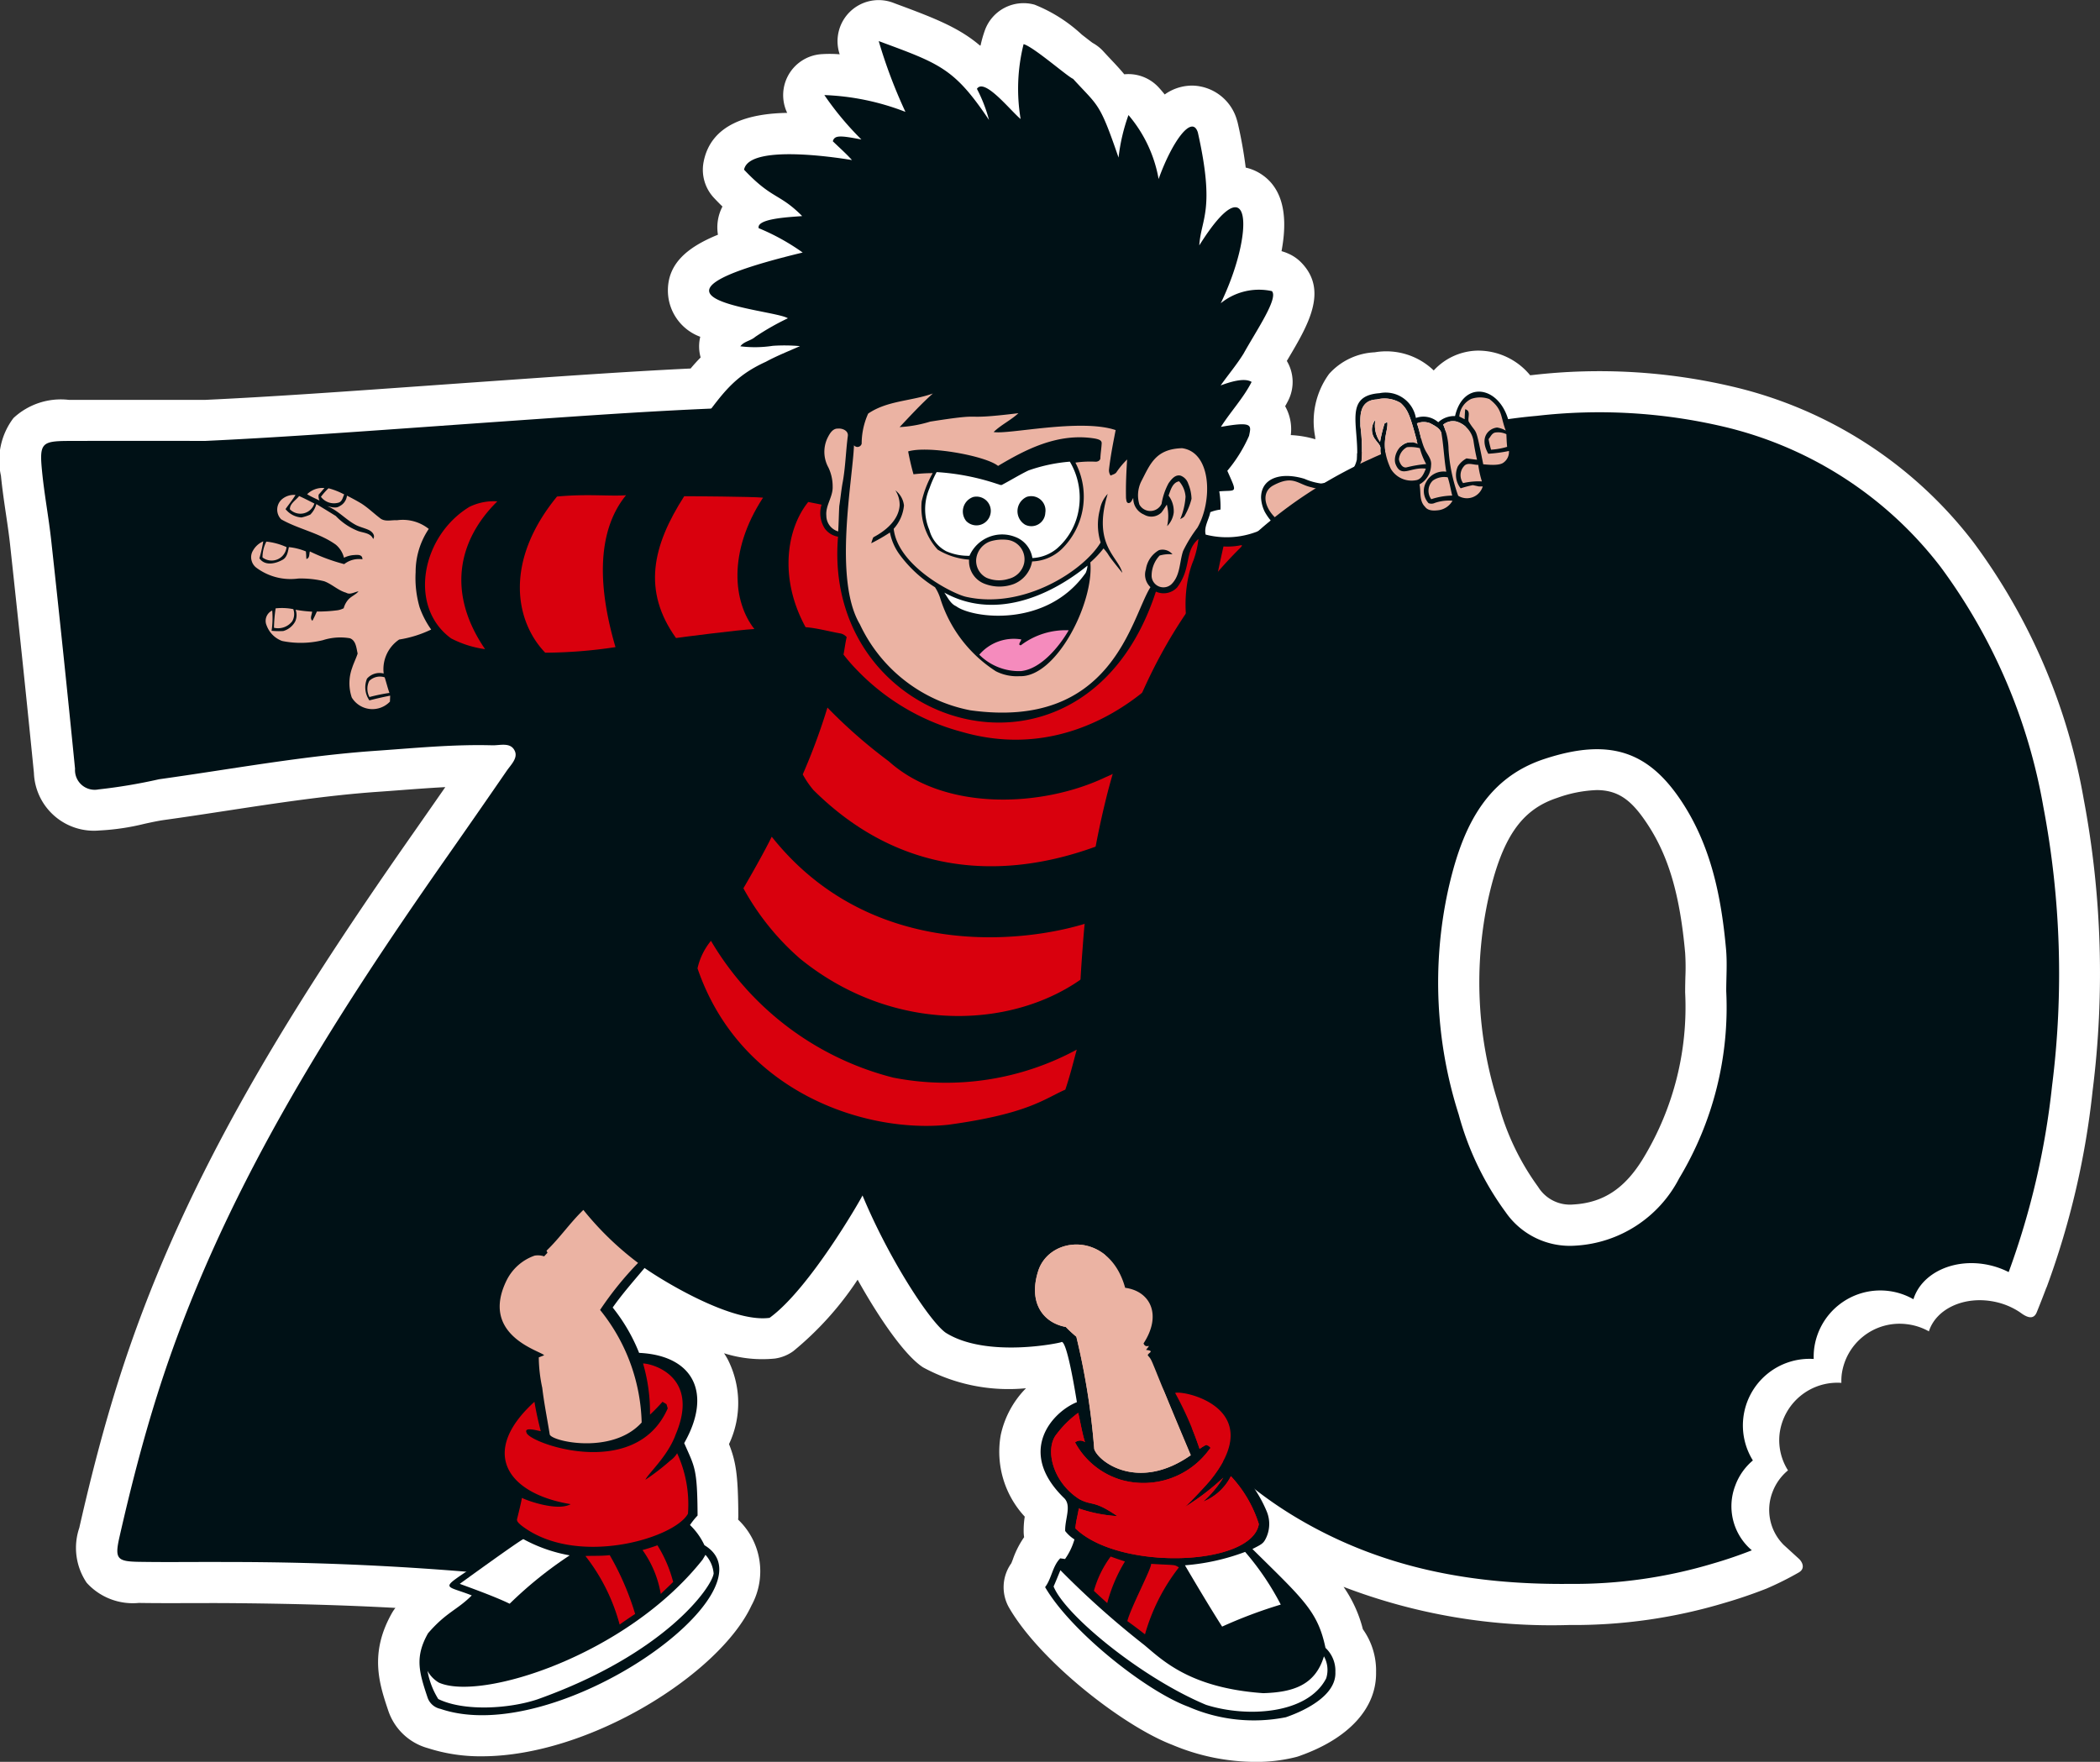 <svg xmlns="http://www.w3.org/2000/svg" width="146.889" height="123.259" viewBox="0 0 146.889 123.259">
  <rect x="0" y="0" width="146.889" height="123.259" fill="#333333" stroke="none"/>
  <g id="Raggruppa_511" data-name="Raggruppa 511" transform="translate(-1217.13 411.088)">
    <g id="Raggruppa_498" data-name="Raggruppa 498" transform="translate(1217.13 -411.088)">
      <path id="Tracciato_1151" data-name="Tracciato 1151" d="M1604.044-211.44c-.307-3.4-.994-7.8-3.613-11.722-3.1-4.641-7.186-5.929-12.871-4.053-5.846,1.929-7.683,7.05-8.63,11.3a33.3,33.3,0,0,0,.8,17.138,23.549,23.549,0,0,0,3.77,7.769,8.273,8.273,0,0,0,6.761,3.455q.28,0,.567-.017c4.054-.235,7.262-2.286,9.537-6.093a26.041,26.041,0,0,0,3.7-14.631c0-.267.008-.534.014-.8A20.231,20.231,0,0,0,1604.044-211.44Zm-5.721,3.32a20.389,20.389,0,0,1-2.892,11.5h0c-1.291,2.16-2.813,3.179-4.935,3.3a2.616,2.616,0,0,1-2.459-1.233,17.681,17.681,0,0,1-2.805-5.911,27.632,27.632,0,0,1-.69-14.211c.953-4.27,2.3-6.258,4.821-7.088a9.066,9.066,0,0,1,2.769-.549c1.617,0,2.52.836,3.519,2.333,1.5,2.251,2.3,4.957,2.67,9.049a15.554,15.554,0,0,1,.017,1.687c-.008.332-.016.664-.016,1C1598.32-208.2,1598.321-208.16,1598.323-208.12Z" transform="translate(-1480.45 277.586)" fill="#fff"/>
      <path id="Tracciato_1152" data-name="Tracciato 1152" d="M1362.876-355.2a42.32,42.32,0,0,0-7.72-17.965,29.748,29.748,0,0,0-16.764-10.858,40.7,40.7,0,0,0-14.05-.829l-.182.018a4.707,4.707,0,0,0-3.713-1.724,4.287,4.287,0,0,0-3.032,1.387,4.788,4.788,0,0,0-4.127-1.27,4.572,4.572,0,0,0-3.19,1.509,5.635,5.635,0,0,0-.975,4.406c0,.057.009.114.013.17a7.221,7.221,0,0,0-1.719-.293,3.277,3.277,0,0,0-.394-2.019q.108-.19.209-.389a2.874,2.874,0,0,0-.092-2.78l.106-.179c1.381-2.333,2.809-4.745.908-6.7a2.868,2.868,0,0,0-.8-.579,3.534,3.534,0,0,0-.585-.222c.013-.068.025-.135.036-.2.458-2.661-.11-4.453-1.69-5.327a3.292,3.292,0,0,0-.851-.319,30.937,30.937,0,0,0-.547-3.076c-.018-.08-.039-.159-.064-.237a3.313,3.313,0,0,0-3.078-2.423,3.3,3.3,0,0,0-1.977.62q-.208-.261-.428-.5a2.878,2.878,0,0,0-2.4-.911c-.24-.291-.513-.592-.838-.936-.182-.192-.389-.411-.629-.674a2.875,2.875,0,0,0-.746-.585c-.16-.115-.5-.383-.761-.585a10.615,10.615,0,0,0-3.3-2.091,2.876,2.876,0,0,0-3.479,1.8,8.373,8.373,0,0,0-.3,1.058h-.043c-1.453-1.234-3.079-1.884-5.826-2.9l-.264-.1a2.874,2.874,0,0,0-3,.635,2.874,2.874,0,0,0-.72,2.979,8.551,8.551,0,0,0-1.3-.008,2.874,2.874,0,0,0-2.319,1.519,2.874,2.874,0,0,0-.053,2.587c-2.669.044-5.338.761-5.849,3.443a2.874,2.874,0,0,0,.732,2.509c.207.22.4.418.589.6a3.145,3.145,0,0,0-.316,1.972c-2.206.9-3.536,2.068-3.5,3.983a3.452,3.452,0,0,0,2.263,3.157,2.873,2.873,0,0,0,.026,1.447c-.248.251-.48.508-.7.772-4.123.2-8.271.488-12.3.77l-1.283.09c-1.511.106-3.022.213-4.521.32-5.758.411-11.2.8-15.894,1.017h-3.5c-2.261,0-4.116,0-5.972,0a4.854,4.854,0,0,0-3.895,1.27,4.9,4.9,0,0,0-.876,4.034c.091.927.224,1.83.353,2.7.111.753.216,1.464.292,2.171.667,6.158,1.195,11.215,1.661,15.913a4.2,4.2,0,0,0,4.58,4.035,16.517,16.517,0,0,0,3.138-.463c.5-.11.978-.213,1.42-.275,1.452-.2,2.916-.426,4.331-.642,3.474-.53,7.066-1.079,10.577-1.324q.788-.055,1.577-.116c1.076-.081,2.122-.16,3.153-.213-.672.968-1.4,2.01-2.2,3.157-9.331,13.317-16.419,24.952-20.684,38.447-.956,3.025-1.845,6.367-2.718,10.218a4.356,4.356,0,0,0,.518,3.842,4.348,4.348,0,0,0,3.641,1.41c1.2.019,2.4.016,3.566.012.842,0,1.684-.005,2.527,0,4.4.031,8.265.139,11.86.335a2.881,2.881,0,0,0-.247.368c-1.594,2.824-.875,4.967-.249,6.832a4.057,4.057,0,0,0,2.779,2.616,11.925,11.925,0,0,0,3.758.566c7.536,0,16.654-5.787,18.865-10.55a4.983,4.983,0,0,0-.935-6.008,2.962,2.962,0,0,0,.014-.3c-.017-2.741-.149-3.713-.651-4.984a6.73,6.73,0,0,0-.1-5.948c-.07-.127-.152-.264-.247-.407a8.829,8.829,0,0,0,3.555.371,2.873,2.873,0,0,0,1.288-.517,22.362,22.362,0,0,0,4.5-5c1.523,2.728,3.232,5.182,4.462,6.055.041.03.084.058.127.085a12.518,12.518,0,0,0,7.188,1.454,6.633,6.633,0,0,0-1.769,3.288,6.678,6.678,0,0,0,1.682,5.694,6.108,6.108,0,0,0-.075,1.1,2.975,2.975,0,0,0,.031.338,6.366,6.366,0,0,0-.787,1.549c-.035.093-.082.215-.11.279a2.875,2.875,0,0,0-.149,3.115c2.179,3.757,7.987,8.278,11.419,9.588a15.058,15.058,0,0,0,5.82,1.19,11.222,11.222,0,0,0,2.824-.339,2.853,2.853,0,0,0,.511-.187,2.081,2.081,0,0,1-.2.086c3.407-1.219,5.325-3.333,5.29-5.82a4.986,4.986,0,0,0-.923-3.022,9.082,9.082,0,0,0-1.351-2.965,40.623,40.623,0,0,0,15.789,2.67,36.593,36.593,0,0,0,10.879-1.552c.932-.27,1.884-.594,2.83-.962h0l.023-.009.068-.026c.016-.007.031-.016.048-.022a22.021,22.021,0,0,0,2.221-1.114c.462-.284.223-.738-.011-.951l-.966-.882c-.029-.026-.059-.052-.088-.08l-.007-.007h0a3.459,3.459,0,0,1-.784-3.688,3.607,3.607,0,0,1,1.085-1.525,3.945,3.945,0,0,1-.588-2.556,4.071,4.071,0,0,1,4.323-3.566,3.942,3.942,0,0,1,.019-.555,4.079,4.079,0,0,1,4.523-3.554,4.128,4.128,0,0,1,1.579.506c.508-1.6,2.518-2.516,4.631-2.065a4.967,4.967,0,0,1,1.727.723v0l.044.032c.037.025.074.051.11.078.364.247.811.44,1.033-.107s.444-1.115.651-1.664c.017-.04.037-.079.053-.12a57.135,57.135,0,0,0,3.2-13.695A65.679,65.679,0,0,0,1362.876-355.2ZM1274.8-328.578c.01-.023.027-.066.056-.124C1274.834-328.661,1274.815-328.62,1274.8-328.578Zm83.009-6.864a54.513,54.513,0,0,1-2.024,9.88,7.561,7.561,0,0,0-5.99,1.966c-.1-.015-.2-.029-.307-.04a7.483,7.483,0,0,0-5.543,1.6,7.488,7.488,0,0,0-2.429,3.454,7.527,7.527,0,0,0-5.3,6.379,7.473,7.473,0,0,0,.209,2.786,7.058,7.058,0,0,0-.618,1.277,7.06,7.06,0,0,0-.291,3.847,30.51,30.51,0,0,1-8.5,1.135h-.107c-7,.078-12.566-1.251-17.5-4.158a26.215,26.215,0,0,1-2.749-1.863,2.874,2.874,0,0,0-3.722.171,2.874,2.874,0,0,0-.427,3.7c.1.153.2.31.286.465a2.874,2.874,0,0,0-.9,1.67,2.875,2.875,0,0,0,.818,2.493l.752.742c2.918,2.875,3.249,3.239,3.546,4.7a2.882,2.882,0,0,0,.392.972,6.073,6.073,0,0,1-1.175.555,8.823,8.823,0,0,1-4.8-.593q-.1-.044-.2-.081a23.959,23.959,0,0,1-7.5-5.706,2.875,2.875,0,0,0,.3-.391,7.148,7.148,0,0,0,1.032-2.265,2.875,2.875,0,0,0-.428-2.275,3.928,3.928,0,0,0-.992-3.228c-.028-.029-.057-.058-.086-.087-.593-.573-.822-1.043-.783-1.237a1.415,1.415,0,0,1,.716-.753,2.874,2.874,0,0,0,1.782-3.133c-.662-4.1-1.073-5.709-2.776-6.41a2.915,2.915,0,0,0-2.046-.073c-1.185.253-4.122.487-5.532-.276a33.936,33.936,0,0,1-4.826-8.35,2.874,2.874,0,0,0-2.644-1.77h-.01a2.874,2.874,0,0,0-2.583,1.614,37.449,37.449,0,0,1-4.939,6.926,20.5,20.5,0,0,1-6.069-2.945,2.875,2.875,0,0,0-3.858.511q-.236.283-.475.564c-.633.748-1.288,1.522-1.9,2.39a2.874,2.874,0,0,0-.03,3.264c.363.537.59.856.749,1.079a4.712,4.712,0,0,1,.549,1.015l.337.707a2.874,2.874,0,0,0,2.46,1.633,2.277,2.277,0,0,1,1.311.329c.039.094.066.658-.521,1.691a2.874,2.874,0,0,0-.135,2.575c.073.165.14.315.2.455a4.592,4.592,0,0,1,.482,2.467q-.055.082-.108.171a2.874,2.874,0,0,0,.189,3.242c.168.217.333.4.467.549.045.05.1.113.144.162a2.89,2.89,0,0,0,.653.986,14.92,14.92,0,0,1-5.117,4.313c-3.61,2.071-7.346,3.026-9.778,2.538-.179-.6-.176-.8-.049-1.073a6.656,6.656,0,0,1,1.164-.99,11.572,11.572,0,0,0,1.561-1.292,2.875,2.875,0,0,0,.777-2.617,2.877,2.877,0,0,0-.313-.828,2.868,2.868,0,0,0-.081-.981,2.875,2.875,0,0,0-2.548-2.141c-5.077-.414-10.482-.628-17.008-.674-.861-.006-1.724,0-2.585,0-.558,0-1.125,0-1.693,0,.709-2.98,1.414-5.558,2.186-8,4.044-12.8,10.884-24,19.911-36.881,1.631-2.328,2.947-4.223,4.14-5.962.029-.041.062-.082.094-.125a3.9,3.9,0,0,0,.755-4.015,3.685,3.685,0,0,0-4.048-2.162c-.042,0-.084.008-.125.009a66.9,66.9,0,0,0-6.908.28c-.515.039-1.03.078-1.545.114-3.745.262-7.456.828-11.044,1.376-1.4.214-2.843.434-4.258.631-.658.092-1.264.224-1.851.352-.308.067-.61.133-.9.188-.436-4.353-.929-9.058-1.537-14.675-.089-.817-.207-1.617-.321-2.391-.072-.487-.141-.959-.2-1.423,1.512,0,3.074,0,4.9,0h3.566c.044,0,.088,0,.132,0,4.783-.221,10.282-.613,16.1-1.028,1.5-.107,3-.214,4.513-.32l1.285-.09c4.414-.309,8.978-.63,13.453-.821a2.874,2.874,0,0,0,2.168-1.135,6.247,6.247,0,0,1,2.718-2.4c.062-.028.123-.059.183-.092.443-.241.952-.46,1.491-.692.232-.1.464-.2.694-.3a2.874,2.874,0,0,0,1.659-3.124,2.868,2.868,0,0,0-.8-1.539,2.877,2.877,0,0,0-.75-1.849,2.876,2.876,0,0,0,1.743-2.158,2.873,2.873,0,0,0-.272-1.813q.058-.121.1-.248a2.874,2.874,0,0,0-.06-2.135l.32.05c.13.021.207.029.224.031a2.876,2.876,0,0,0,2.866-1.556,2.873,2.873,0,0,0,.279-.869,2.868,2.868,0,0,0,.367-.543,2.9,2.9,0,0,0,.175-.409,2.874,2.874,0,0,0,2.539-.981,2.863,2.863,0,0,0,.5-.826c.236.32.49.69.782,1.125a2.874,2.874,0,0,0,3.563,1.021l.01,0a2.874,2.874,0,0,0,2.379-.149,2.876,2.876,0,0,0,1.473-2.011,10.62,10.62,0,0,1,1.3,3.105,2.873,2.873,0,0,0,2.94,1.932l.05,0a2.874,2.874,0,0,0,2.312,1.5,2.824,2.824,0,0,0,.438,0,9.912,9.912,0,0,0-.246,1.6,2.874,2.874,0,0,0,1.839,2.866l-.055.116a2.874,2.874,0,0,0,.785,3.489,2.87,2.87,0,0,0,.559.353c-.139.192-.288.388-.442.59-.227.3-.454.6-.671.906a2.874,2.874,0,0,0-.126,3.125,2.874,2.874,0,0,0,.1,3.038,2.918,2.918,0,0,0,.216.282,2.874,2.874,0,0,0-.242.9,2.866,2.866,0,0,0-.554,1.364,2.871,2.871,0,0,0-.586,1.223c-.015.047-.034.094-.051.141a4.478,4.478,0,0,0-.259,2.688,2.875,2.875,0,0,0,1.96,2.086,8.656,8.656,0,0,0,5.621-.351,2.884,2.884,0,0,0,.818-.506q.38-.335.773-.658a2.874,2.874,0,0,0,1.043-1.946c0-.014,0-.028,0-.043a4.023,4.023,0,0,0,.7.052,4.361,4.361,0,0,0,.653-.064,2.873,2.873,0,0,0,.988-.364c.627-.373,1.274-.727,1.922-1.052a2.872,2.872,0,0,0,.892-.7,2.919,2.919,0,0,0,.476-.04,2.864,2.864,0,0,0,1.662-.912,2.868,2.868,0,0,0,1.122-.075,2.859,2.859,0,0,0,1.439-.909,2.874,2.874,0,0,0,2.859-.564,2.862,2.862,0,0,0,1.435.159c.7-.1,1.307-.175,1.863-.229a35.11,35.11,0,0,1,12.086.679,24.13,24.13,0,0,1,13.612,8.783,36.735,36.735,0,0,1,6.644,15.586A59.126,59.126,0,0,1,1357.807-335.442Zm-65.01,20.728a2.859,2.859,0,0,0,.24-.158h0A2.808,2.808,0,0,1,1292.8-314.714Z" transform="translate(-1217.13 411.088)" fill="#fff"/>
    </g>
    <g id="Raggruppa_510" data-name="Raggruppa 510" transform="translate(1220.004 -408.214)">
      <path id="Tracciato_1153" data-name="Tracciato 1153" d="M1239.261-303.717c5.988-.277,13.266-.835,20.549-1.344,9.233-.645,18.472-1.345,27.744-1.02,1.829.064,2,.208,2.009,2.06.021,3.652-.027,7.305.025,10.957a5.726,5.726,0,0,1-1.171,3.245c-2.75,4.273-5.4,8.6-7.9,13.029a118.856,118.856,0,0,0-9.715,21.906,116.6,116.6,0,0,0-4.322,17.213,64.178,64.178,0,0,0-1.146,10.094c0,.456-.029.913-.073,1.367-.208,2.178-.5,2.34-2.7,2.085a202.317,202.317,0,0,0-21.861-1.159c-2.022-.014-4.044.021-6.065-.012-1.562-.025-1.754-.193-1.4-1.742.762-3.359,1.615-6.694,2.656-9.987,4.377-13.85,12.058-25.9,20.3-37.664q2.075-2.961,4.125-5.94c.287-.419.79-.884.577-1.379-.282-.656-1.029-.4-1.581-.413-2.743-.077-5.472.2-8.2.388-5.074.355-10.075,1.285-15.105,1.987a38.036,38.036,0,0,1-4.238.711,1.376,1.376,0,0,1-1.643-1.445q-.79-7.973-1.663-15.939c-.175-1.619-.483-3.225-.642-4.846-.2-2.009-.047-2.144,1.918-2.149C1232.473-303.723,1235.212-303.717,1239.261-303.717Z" transform="translate(-1227.751 331.688)" fill="#001116"/>
      <g id="Raggruppa_506" data-name="Raggruppa 506" transform="translate(14.393 0)">
        <g id="Raggruppa_501" data-name="Raggruppa 501">
          <path id="Tracciato_1154" data-name="Tracciato 1154" d="M1351.265-294.974c.595-.3.739-.376.892-.649a2.282,2.282,0,0,0,.112-1.973,9.09,9.09,0,0,0-2.4-3.344c1.935-2.862-.858-5.612-4.395-5.831-.152-.375-.294-.752-.442-1.127a5.345,5.345,0,0,0-.757-1.072,2.848,2.848,0,0,0-.92-4.643,7.522,7.522,0,0,1,2.415-2.007c-.012-.1-5.161-11.561-6.611-11.967.7-1.536,4.81-18.833,5.6-22.129.171-.622.812-4.572,1.081-5.387a8.167,8.167,0,0,0,.185-1.829c5.692,2.842,11.463.759,15.457-2.423-4.291-1.784-8.469-6.077-8.762-7.376a5.919,5.919,0,0,1-4.726.789c-.131-.551.225-1.045.325-1.568a2.83,2.83,0,0,1,.713-.182,6.415,6.415,0,0,0-.086-1.274c1.215-.111,1.3.223.563-1.439a10.081,10.081,0,0,0,1.521-2.447c.144-.72.32-1.036-1.969-.625.681-1.073,1.567-2.007,2.148-3.145-.521-.33-1.585.031-2.166.244.527-.745,1.12-1.444,1.6-2.22.927-1.665,2.456-3.889,1.982-4.378a4.235,4.235,0,0,0-3.576.851c2.4-4.962,2.184-9.928-1.5-4.049.12-1.884,1.125-2.44-.1-7.9-.413-1.309-1.829.687-2.745,3.256a9.409,9.409,0,0,0-2.109-4.474,13.118,13.118,0,0,0-.694,2.974c-1.341-3.907-1.4-3.554-3.179-5.507-.386-.152-2.751-2.232-3.462-2.43a12.837,12.837,0,0,0-.208,5.24c-.725-.6-2.533-2.909-3.057-2.112a10.487,10.487,0,0,1,.846,2.179c-2.432-3.623-3.42-3.93-7.715-5.519a35.081,35.081,0,0,0,1.869,4.952,17.343,17.343,0,0,0-5.671-1.176,21.279,21.279,0,0,0,2.591,3.108c-1.517-.293-1.878-.3-2,.124.45.436.921.851,1.341,1.315-.1-.011-7.18-1.264-7.549.675,1.983,2.1,2.459,1.626,4.065,3.244-.867.073-3.2.164-3.044.845a15.367,15.367,0,0,1,3.079,1.705c-13.571,3.275-1.976,3.958-1.036,4.6a17.623,17.623,0,0,0-2.282,1.3c-.315.28-.783.308-1.042.66a8.231,8.231,0,0,0,2.272-.034,12.253,12.253,0,0,1,1.9.022c-.8.356-1.617.676-2.386,1.094-2.266,1.03-3.041,2.26-4.466,4.132,3.786.146,4.887-.655,6.883-.837-3.681,3.891-.906,2.74,1.324,2.452a1.244,1.244,0,0,0-.1.652c.006.817.621,1.5.587,2.318-.058.147-.128.289-.187.436-4.088-.616-22.852-1.368-25.84.654a5.4,5.4,0,0,0-1.54,1.566,4.067,4.067,0,0,0-2.875-.656c-.631.076-1.062-.44-1.523-.772-1.278-.992-3.833-2.218-4.6-.786a6.866,6.866,0,0,0-.99-.169,1.281,1.281,0,0,0-.757.383c-1.794,2.32,2.354,2.423,4.08,3.858.1.192.166.395.25.594-.766-.247-6.711-3.1-6.541-.018a2.438,2.438,0,0,0,1.515,1.441c2.425.315,3.178.127,4.218.59a2.981,2.981,0,0,0,1.129.591c-.138.19-.277.379-.41.573-3.478.49-3.9-.813-5.3.447a1.69,1.69,0,0,0,.741,2.137c1.622,1.1,4.019-.391,5.379.119.06.14.124.278.192.416a5.447,5.447,0,0,0-.558,3.138,2.159,2.159,0,0,0,.589.962,2.016,2.016,0,0,0,2.825-.362c.173-.849-.547-1.593-.429-2.442.2-2.088,1.343-1.607,3.288-2.359,4.717,4.906,21.921-1.077,27.833.545-.174.858-1.489,5.191-1.8,6.153-6.312,15.725-9.467,14.67-8.231,17.638a17.792,17.792,0,0,1-3.211,4.944c-.245.206-5.952,4.6-6.552,5.522-.394,1.352.885,3.775,2.013,5.094a23.383,23.383,0,0,0-2.59,2.961c-2.828-.222-6.032,5.754-.962,7.6a15.917,15.917,0,0,0,.322,2.428c-1.853.109-4.461,4.728-1.577,6.845a8.076,8.076,0,0,1-.417,2.523,5.4,5.4,0,0,0,.9.781c-.979.593-1.834,1.358-2.769,2.014-2.74,1.856-2.393,1.418-.415,2.2-1.024,1.029-1.781,1.165-3.06,2.651-.946,1.676-.622,2.733-.019,4.53a1.207,1.207,0,0,0,.888.756c8.16,2.789,23.652-8.34,18.465-11.45a4.721,4.721,0,0,0-1.01-1.412,5.109,5.109,0,0,1,.531-.664c-.02-3.32-.194-3.372-.936-5.067,1.987-3.493.645-6.135-3.154-6.312a12.421,12.421,0,0,0-1.848-3.173c.682-.97,1.471-1.858,2.229-2.766,1.351.948,6.129,3.851,8.745,3.488,2.787-2.013,6.39-8.308,6.5-8.562,1.866,4.484,4.713,8.818,5.814,9.6,2.87,1.814,8.074.707,8.089.661.085-.062.4-.066,1.093,4.2-1.668.659-4.286,3.434-.875,6.73.51.536.029,1.44.055,2.284a2.519,2.519,0,0,0,.648.588,4.515,4.515,0,0,1-.657,1.371l-.336-.048c-.55.556-.594,1.4-1.059,2.016,1.785,3.077,7.046,7.274,10.027,8.37a11.462,11.462,0,0,0,6.825.73c.1-.048,3.549-1.122,3.452-3.163a2.189,2.189,0,0,0-.692-1.688C1355.839-290.618,1354.835-291.444,1351.265-294.974Zm-67.326-72.74c-.016-.39.422-.636.645-.926.362.161.712.347,1.066.523A1.027,1.027,0,0,1,1283.939-367.714Zm-1.917,3.369a2.422,2.422,0,0,1,.27-1.107,4.563,4.563,0,0,1,1.411.385A1.047,1.047,0,0,1,1282.023-364.345Zm5.337-3.838a1.139,1.139,0,0,1-1.25-.4,4.941,4.941,0,0,1,.529-.595,4.988,4.988,0,0,1,1.1.432C1287.634-368.553,1287.6-368.268,1287.36-368.183Zm-3.255,8.3a1.252,1.252,0,0,1-1.281.458,10.722,10.722,0,0,1,.117-1.357,4.072,4.072,0,0,1,1.235.054A1.014,1.014,0,0,1,1284.1-359.879Zm6.8,5.014a12.1,12.1,0,0,0-1.394.287,1.209,1.209,0,0,1-.016-1.126,1.058,1.058,0,0,1,1.079-.252C1290.686-355.594,1290.776-355.225,1290.9-354.865Z" transform="translate(-1280.929 400.468)" fill="#001116"/>
          <g id="Raggruppa_499" data-name="Raggruppa 499" transform="translate(46.256 27.744)">
            <path id="Tracciato_1155" data-name="Tracciato 1155" d="M1461.755-297.659a9.213,9.213,0,0,1,3.168-.236c.172.042.453.089.445.325-.014.338-.073.673-.09,1.011.016.2-.2.3-.373.278a7.307,7.307,0,0,0-1.374.065,5.385,5.385,0,0,1,.525,2.91,4.994,4.994,0,0,1-1.482,3.14,3.128,3.128,0,0,1-2.072.865,2.087,2.087,0,0,1-1.287,1.582,2.886,2.886,0,0,1-2.008-.008,1.693,1.693,0,0,1-1.115-1.7,4.9,4.9,0,0,1-2.194-.7,4.371,4.371,0,0,1-1.12-3.373,7.244,7.244,0,0,1,.769-1.979,12.093,12.093,0,0,0-1.343.08c-.148-.528-.27-1.063-.373-1.6a6.748,6.748,0,0,1,2.573-.009,9.88,9.88,0,0,1,2.667.564,3.528,3.528,0,0,1,1.05.46,12.6,12.6,0,0,1,2.14-1.171A8.539,8.539,0,0,1,1461.755-297.659Zm-1.512,2c-.614.3-1.2.658-1.8.979-.114.092-.25-.01-.366-.034a16.53,16.53,0,0,0-4.25-.833,7.607,7.607,0,0,0-.5,1.133,3.7,3.7,0,0,0-.007,2.918,2.36,2.36,0,0,0,1.179,1.486,3.818,3.818,0,0,0,1.625.319,2.571,2.571,0,0,1,1.33-1.333,2.669,2.669,0,0,1,1.861.01,1.878,1.878,0,0,1,1.209,1.48,2.9,2.9,0,0,0,1.706-.653,4.6,4.6,0,0,0,1.547-2.817,4.943,4.943,0,0,0-.632-3.272A11.432,11.432,0,0,0,1460.244-295.663Zm-2.609,4.941a1.481,1.481,0,0,0-1.042,1.247,1.335,1.335,0,0,0,.722,1.318,2.229,2.229,0,0,0,1.553.071,1.451,1.451,0,0,0,1.073-1.075,1.37,1.37,0,0,0-1.134-1.646A2.941,2.941,0,0,0,1457.635-290.722Z" transform="translate(-1451.833 297.96)" fill="#001116"/>
          </g>
          <g id="Raggruppa_500" data-name="Raggruppa 500" transform="translate(43.676 31.43)">
            <path id="Tracciato_1156" data-name="Tracciato 1156" d="M1443.986-284.342a1.542,1.542,0,0,1,.6,1.057,2.843,2.843,0,0,1-.718,1.629,4.8,4.8,0,0,0,1.768,2.871,8.913,8.913,0,0,0,2.137,1.41,7.557,7.557,0,0,0,1.154.478,5.649,5.649,0,0,0,1.92.311,12.1,12.1,0,0,0,5.74-2.279,7.082,7.082,0,0,0,1.754-1.833,4.143,4.143,0,0,1-.044-2.327,2.1,2.1,0,0,1,.54-1.074,4.617,4.617,0,0,0-.26,2.316,6.372,6.372,0,0,0,.608,1.825,8.267,8.267,0,0,1,.675,1.384,5.608,5.608,0,0,0-.755-.879,2.256,2.256,0,0,1-.558-.831,6.9,6.9,0,0,1-.924.978,8.875,8.875,0,0,1-.136,1.863,14.36,14.36,0,0,1-.506,1.719,22.238,22.238,0,0,1-1.361,2.491,5.256,5.256,0,0,1-.641.576,6.446,6.446,0,0,1-.782.752,2.762,2.762,0,0,1-1.519.559,3.238,3.238,0,0,1-1.659-.341,4.689,4.689,0,0,1-.946-.668,3.79,3.79,0,0,1-.86-.779,12.561,12.561,0,0,1-1.1-1.524,12.629,12.629,0,0,1-.971-2.093,3.074,3.074,0,0,0-.38-.816,8.9,8.9,0,0,1-2.486-2.3,3.841,3.841,0,0,1-.666-1.531,12.445,12.445,0,0,1-1.306.753,3.16,3.16,0,0,1,.139-.409c.324-.252.752-.356,1.026-.677a2.766,2.766,0,0,0,.82-1.558A1.859,1.859,0,0,0,1443.986-284.342Zm8.682,7.764a7.832,7.832,0,0,1-2.629.317,10.33,10.33,0,0,1-2.626-.924,2.155,2.155,0,0,0,.853.834,6.028,6.028,0,0,0,2.379.682,8.679,8.679,0,0,0,2.318-.067,7.663,7.663,0,0,0,3.469-1.663,6.882,6.882,0,0,0,.875-1.172,1.577,1.577,0,0,0,.122-.5A13.1,13.1,0,0,1,1452.669-276.578Zm.094,3.077c-.254-.011.018-.281.029-.412a3.186,3.186,0,0,0-2.937,1.069,3.917,3.917,0,0,0,2.92,1.147,3.424,3.424,0,0,0,2.059-1.205,4.741,4.741,0,0,0,1.276-1.65A5.2,5.2,0,0,0,1452.763-273.5Z" transform="translate(-1442.302 284.342)" fill="#001116"/>
          </g>
          <path id="Tracciato_1157" data-name="Tracciato 1157" d="M1466.694-282.738a1,1,0,0,1,1.172,1.292,1,1,0,0,1-1.672.388A1.071,1.071,0,0,1,1466.694-282.738Z" transform="translate(-1415.88 314.632)" fill="#001116"/>
          <path id="Tracciato_1158" data-name="Tracciato 1158" d="M1480.769-282.858a1,1,0,0,1,1.27,1.13.974.974,0,0,1-1.416.826A1.1,1.1,0,0,1,1480.769-282.858Z" transform="translate(-1426.189 314.732)" fill="#001116"/>
        </g>
        <g id="Raggruppa_503" data-name="Raggruppa 503" transform="translate(12.635 29.424)">
          <g id="Raggruppa_502" data-name="Raggruppa 502" transform="translate(34.813)">
            <path id="Tracciato_1159" data-name="Tracciato 1159" d="M1463.458-291.137a11.436,11.436,0,0,1,2.9-.617,4.943,4.943,0,0,1,.632,3.272,4.6,4.6,0,0,1-1.547,2.817,2.9,2.9,0,0,1-1.706.653,1.878,1.878,0,0,0-1.209-1.48,2.494,2.494,0,0,0-3.191,1.323,3.819,3.819,0,0,1-1.625-.319,2.36,2.36,0,0,1-1.179-1.486,3.7,3.7,0,0,1,.007-2.918,7.622,7.622,0,0,1,.5-1.133,16.532,16.532,0,0,1,4.25.833c.116.024.252.126.366.034C1462.262-290.479,1462.844-290.839,1463.458-291.137Zm-3.853,1.853a1.07,1.07,0,0,0-.5,1.68,1,1,0,0,0,1.672-.388A1,1,0,0,0,1459.605-289.284Zm3.766-.019a1.1,1.1,0,0,0-.146,1.956.974.974,0,0,0,1.416-.826A1,1,0,0,0,1463.372-289.3Z" transform="translate(-1456.24 291.754)" fill="#fff"/>
          </g>
          <path id="Tracciato_1160" data-name="Tracciato 1160" d="M1471.2-264.88a1.577,1.577,0,0,1-.122.5c-2.723,3.877-7.9,3.2-9.072,2.336-.383-.165-.591-.62-.821-.95C1464.568-261.12,1468.36-262.585,1471.2-264.88Z" transform="translate(-1425.035 272.154)" fill="#fff"/>
          <path id="Tracciato_1161" data-name="Tracciato 1161" d="M1340.4-13.245a10.641,10.641,0,0,0,3.242,1.135,28.139,28.139,0,0,0-4.2,3.385c-1.129-.557-3.456-1.371-3.489-1.392C1336.114-10.234,1340.053-13.092,1340.4-13.245Z" transform="translate(-1333.695 88.624)" fill="#fff"/>
          <path id="Tracciato_1162" data-name="Tracciato 1162" d="M1527.589-9.944a18.975,18.975,0,0,1,2.492,3.685,32.8,32.8,0,0,0-4.1,1.541s-.832-1.275-2.6-4.289A15.318,15.318,0,0,0,1527.589-9.944Z" transform="translate(-1470.398 86.217)" fill="#fff"/>
          <path id="Tracciato_1163" data-name="Tracciato 1163" d="M1347.057-9.183a2.2,2.2,0,0,1,.572,1.3c-.1.921-3.346,5.612-12.328,8.811-1.988.663-5.147.852-6.934-.025a5.551,5.551,0,0,1-.753-1.97,2.194,2.194,0,0,0,.778.813c2.906,1.341,13.139-1.88,18.457-8.583C1346.92-8.952,1346.99-9.068,1347.057-9.183Z" transform="translate(-1327.614 85.662)" fill="#fff"/>
          <path id="Tracciato_1164" data-name="Tracciato 1164" d="M1489.919-5.214A61.247,61.247,0,0,0,1495.8.031c1.295,1.084,3.223,3,8.312,3.358,2.079-.065,3.63-.553,4.241-2.577a1.95,1.95,0,0,1,.157,1.54c-1.293,2.508-5.521,2.765-8.4,1.854-4.526-1.89-9.867-6.282-10.667-8.28C1489.61-4.452,1489.762-4.835,1489.919-5.214Z" transform="translate(-1445.649 82.767)" fill="#fff"/>
        </g>
        <g id="Raggruppa_504" data-name="Raggruppa 504" transform="translate(0.303 24.655)">
          <path id="Tracciato_1165" data-name="Tracciato 1165" d="M1437.314-307.968c1.344-.921,3.037-.868,4.527-1.407-.824.737-1.571,1.549-2.327,2.351a8.911,8.911,0,0,0,2.144-.385c4.3-.675,1.712-.046,6.166-.588-.536.5-1.208.807-1.732,1.316.981.2,6.078-.968,8.533-.134-.178.91-.358,1.82-.463,2.742a.644.644,0,0,0,.111.441c.14-.074.321-.1.415-.244a5.764,5.764,0,0,1,.74-.883c-.057.9-.1,1.811-.077,2.717.03.115.01.3.163.331.2.015.248-.221.344-.351a1.22,1.22,0,0,0,.748,1.157,1.007,1.007,0,0,0,1.222-.143c.137-.176.25-.369.377-.552a3.239,3.239,0,0,1,.022,1.507,1.654,1.654,0,0,0,.46-.948,1.8,1.8,0,0,0-.36-1.19c.139-.379.27-.917.736-1a1.782,1.782,0,0,1,.452,1.079,4.827,4.827,0,0,1-.375,1.566c.12-.071.269-.123.328-.263a4.615,4.615,0,0,0,.465-1.158,2.935,2.935,0,0,0-.233-1.064.886.886,0,0,0-.526-.555c-.384-.1-.65.255-.844.525a4.511,4.511,0,0,0-.492,1.448.873.873,0,0,1-1.55.05,2.217,2.217,0,0,1,.121-1.608c.633-1.217,1-2.284,2.866-2.337,2.084.29,2.127,3.743,1.068,5.565a9.563,9.563,0,0,0-1,1.628c-.264.78-.185,1.725-.829,2.335a.827.827,0,0,1-1.371-.552,2.056,2.056,0,0,1,.557-1.466,2.513,2.513,0,0,1,.9-.087.9.9,0,0,0-.946-.289,1.854,1.854,0,0,0-.914,1.344,1.2,1.2,0,0,0,.321,1.243c-1.358,2.144-2.637,10-12.6,8.615a10.781,10.781,0,0,1-7.727-6.019c-1.865-3.134-.5-10.124-.411-12.522a.306.306,0,0,0,.537-.109A5.13,5.13,0,0,1,1437.314-307.968Zm9.087,3.659c-.858-.7-4.875-1.437-6.289-1.015.1.537.224,1.072.373,1.6a12.1,12.1,0,0,1,1.343-.08,7.237,7.237,0,0,0-.77,1.979,4.371,4.371,0,0,0,1.12,3.373,4.894,4.894,0,0,0,2.194.7,1.693,1.693,0,0,0,1.115,1.7,2.886,2.886,0,0,0,2.008.008,2.087,2.087,0,0,0,1.287-1.582,3.128,3.128,0,0,0,2.072-.865,5.133,5.133,0,0,0,.957-6.049,7.3,7.3,0,0,1,1.373-.065c.171.021.389-.077.374-.278.016-.338.075-.673.09-1.011.008-.235-.272-.283-.445-.325C1450.56-306.668,1448.24-305.4,1446.4-304.309Zm-7.184,1.71a1.858,1.858,0,0,1,.3,1.056c-.1,1.406-1.745,2.157-1.847,2.236a3.177,3.177,0,0,0-.139.409,12.452,12.452,0,0,0,1.307-.753,3.841,3.841,0,0,0,.666,1.531,8.9,8.9,0,0,0,2.486,2.3,3.077,3.077,0,0,1,.38.816,9.379,9.379,0,0,0,3.881,5.064,3.238,3.238,0,0,0,1.659.341c2.572.1,5.207-5.142,4.945-7.961a6.893,6.893,0,0,0,.924-.978c.573.679-.009.091,1.314,1.711-.281-1.144-2.111-1.94-1.023-5.525a2.1,2.1,0,0,0-.54,1.074,4.142,4.142,0,0,0,.045,2.327c-1.187,1.976-5.393,4.708-9.414,3.8-.951-.214-4.774-2.161-5.06-4.759a2.843,2.843,0,0,0,.718-1.629A1.543,1.543,0,0,0,1439.216-302.6Z" transform="translate(-1394.159 309.375)" fill="#ebb3a3"/>
          <path id="Tracciato_1166" data-name="Tracciato 1166" d="M1430.386-299.644c.151-.3.353-.681.74-.667.3-.028.722.137.689.5-.141,1.066-.164,2.146-.352,3.207-.11.569-.157,1.149-.249,1.722-.031.588-.038,1.178-.076,1.765a1.148,1.148,0,0,1-.827-1.1c-.069-.722.469-1.322.441-2.035a3.058,3.058,0,0,0-.3-1.343A2.259,2.259,0,0,1,1430.386-299.644Z" transform="translate(-1390.08 302.766)" fill="#ebb3a3"/>
          <path id="Tracciato_1167" data-name="Tracciato 1167" d="M1296.5-284.5a1.526,1.526,0,0,1,1.207-.434c-.13.155-.262.31-.4.458a.677.677,0,0,0,.061.421C1297.053-284.215,1296.8-284.312,1296.5-284.5Z" transform="translate(-1292.586 291.547)" fill="#ebb3a3"/>
          <path id="Tracciato_1168" data-name="Tracciato 1168" d="M1300.071-284.28a4.976,4.976,0,0,1,.529-.595,4.971,4.971,0,0,1,1.1.433c-.1.2-.138.482-.378.566A1.14,1.14,0,0,1,1300.071-284.28Z" transform="translate(-1295.193 291.506)" fill="#ebb3a3"/>
          <path id="Tracciato_1169" data-name="Tracciato 1169" d="M1284.256-282.892a1.289,1.289,0,0,1,.893-.254c-.212.344-.467.659-.7.988a1.555,1.555,0,0,0,1.118.586,3.268,3.268,0,0,0,.613-.2,1.592,1.592,0,0,0,.424-.736c.457.272.909.553,1.362.832a4.342,4.342,0,0,0,1.585,1.061c.368.125.86.132,1.029.55.166-.247-.057-.5-.272-.613-.284-.14-.6-.207-.883-.34-.737-.369-1.282-1.041-2.057-1.346.285.061.6.18.866,0a.934.934,0,0,0,.513-.735c.337.171.671.35,1,.546.47.3.869.689,1.309,1.026.335.282.794.122,1.19.149a2.917,2.917,0,0,1,2.223.607,5.39,5.39,0,0,0-.919,3.022,7.372,7.372,0,0,0,.276,2.454,6.275,6.275,0,0,0,.811,1.563,8.032,8.032,0,0,1-2.239.7,2.5,2.5,0,0,0-1.082,2.378,1.161,1.161,0,0,0-1.167.358,1.6,1.6,0,0,0,.166,1.521q.723-.188,1.455-.331c-.006.138-.012.277-.017.416a1.69,1.69,0,0,1-2.67-.287,3.127,3.127,0,0,1,.025-2.068c.108-.344.277-.665.386-1.008-.089-.381-.113-.906-.538-1.068a3.982,3.982,0,0,0-1.9.136,6.507,6.507,0,0,1-2.846.053,1.829,1.829,0,0,1-1.08-1.079.8.8,0,0,1,.388-1.051,5.905,5.905,0,0,1-.044,1.418,5.2,5.2,0,0,0,.821.016,1.38,1.38,0,0,0,.83-.665,1.092,1.092,0,0,0,.03-.822,9.59,9.59,0,0,0,1.154.133c-.008.209-.181.468.02.638.114-.211.217-.428.313-.648a9.781,9.781,0,0,0,1.337-.075,1.425,1.425,0,0,0,.539-.154,1.525,1.525,0,0,1,.338-.624c.208-.22.505-.327.7-.558-.289.044-.587.264-.872.093-.565-.161-.984-.6-1.531-.8a6.848,6.848,0,0,0-1.81-.19,4.008,4.008,0,0,1-2.942-.763.912.912,0,0,1-.323-.489.879.879,0,0,1,.094-.7,1.5,1.5,0,0,1,.72-.65,10.062,10.062,0,0,1-.269,1.185c.384.561,1.143.381,1.643.093.3-.183.352-.559.418-.873a4.22,4.22,0,0,1,1.189.3c.024.176.021.352.036.53.249-.065.183-.346.245-.528a12.823,12.823,0,0,0,2.4.887,1.673,1.673,0,0,1,1.275-.338c.006-.374-.387-.308-.645-.293a1.824,1.824,0,0,0-.646.185,1.739,1.739,0,0,0-.571-.915c-1.153-.828-2.6-1.079-3.822-1.774A.965.965,0,0,1,1284.256-282.892Z" transform="translate(-1282.048 290.245)" fill="#ebb3a3"/>
          <path id="Tracciato_1170" data-name="Tracciato 1170" d="M1292.051-281.942c-.016-.39.422-.636.646-.926.361.161.712.347,1.066.523A1.027,1.027,0,0,1,1292.051-281.942Z" transform="translate(-1289.343 290.042)" fill="#ebb3a3"/>
          <path id="Tracciato_1171" data-name="Tracciato 1171" d="M1470.425-271.5a2.94,2.94,0,0,1,1.172-.085,1.37,1.37,0,0,1,1.134,1.646,1.451,1.451,0,0,1-1.073,1.075,2.229,2.229,0,0,1-1.553-.071,1.335,1.335,0,0,1-.721-1.318A1.481,1.481,0,0,1,1470.425-271.5Z" transform="translate(-1418.67 281.828)" fill="#ebb3a3"/>
          <path id="Tracciato_1172" data-name="Tracciato 1172" d="M1285.211-271.091a4.565,4.565,0,0,1,1.411.385,1.047,1.047,0,0,1-1.681.722A2.425,2.425,0,0,1,1285.211-271.091Z" transform="translate(-1284.15 281.453)" fill="#ebb3a3"/>
          <path id="Tracciato_1173" data-name="Tracciato 1173" d="M1288.047-253.9a4.075,4.075,0,0,1,1.236.054,1.015,1.015,0,0,1-.071.846,1.252,1.252,0,0,1-1.281.458A10.812,10.812,0,0,1,1288.047-253.9Z" transform="translate(-1286.338 268.932)" fill="#ebb3a3"/>
          <path id="Tracciato_1174" data-name="Tracciato 1174" d="M1312.2-235.862a1.057,1.057,0,0,1,1.079-.252c.116.362.205.731.332,1.09a12.109,12.109,0,0,0-1.395.287A1.21,1.21,0,0,1,1312.2-235.862Z" transform="translate(-1303.942 255.972)" fill="#ebb3a3"/>
          <path id="Tracciato_1175" data-name="Tracciato 1175" d="M1349.551-95.486c.925-.888,1.651-1.96,2.576-2.85a21.459,21.459,0,0,0,3.827,3.706,23.107,23.107,0,0,0-2.658,3.29,13.009,13.009,0,0,1,2.908,7.877c-2.088,2.305-6.421,1.291-6.432.815-.174-1.08-.392-2.152-.52-3.239a10.566,10.566,0,0,1-.244-2.134l.375-.147c-.184-.29-4.559-1.368-2.61-5.272a3.46,3.46,0,0,1,1.946-1.7,1.372,1.372,0,0,1,.665.052c.076-.085.154-.168.232-.249Z" transform="translate(-1328.892 155.454)" fill="#ebb3a3"/>
          <path id="Tracciato_1176" data-name="Tracciato 1176" d="M1512.667-63.836c.174.451.626-.111.174.451.651.083.259.283.044.437" transform="translate(-1450.249 130.292)" fill="#ebb3a3"/>
          <path id="Tracciato_1177" data-name="Tracciato 1177" d="M1490.919-86.368c1.743.23,2.6,1.871,1.287,3.891.174.451.626-.111.174.451.651.083.132.207.121.382.425.522-.074-.3,3.007,6.987-3.668,2.573-6.479.458-6.752-.437a50.168,50.168,0,0,0-1.251-7.851,8.907,8.907,0,0,1-.736-.683c-1.567-.283-2.668-1.681-1.913-3.975C1485.706-90.046,1489.84-90.312,1490.919-86.368Z" transform="translate(-1429.788 148.933)" fill="#ebb3a3"/>
        </g>
        <path id="Tracciato_1178" data-name="Tracciato 1178" d="M1473.12-247.122a5.2,5.2,0,0,1,3.347-1.051c-.7,1.211-1.978,2.716-3.335,2.856a3.917,3.917,0,0,1-2.92-1.147,3.187,3.187,0,0,1,2.937-1.069C1473.138-247.4,1472.866-247.133,1473.12-247.122Z" transform="translate(-1418.982 289.392)" fill="#f58bbd"/>
        <g id="Raggruppa_505" data-name="Raggruppa 505" transform="translate(12.462 31.772)">
          <path id="Tracciato_1179" data-name="Tracciato 1179" d="M1354.084-282.987c2.105-.2,3.7-.006,4.829-.092-1.463,1.785-2.4,4.966-.738,10.627a33.772,33.772,0,0,1-4.915.39C1351.191-274.207,1350.325-278.391,1354.084-282.987Z" transform="translate(-1344.852 283.079)" fill="#d9000d"/>
          <path id="Tracciato_1180" data-name="Tracciato 1180" d="M1388.455-282.824c.325-.005,4.835.027,5.514.1-2.488,3.807-2.078,7.323-.607,9.19-1.1.055-5.191.586-5.48.63C1385.526-276.2,1386.214-279.33,1388.455-282.824Z" transform="translate(-1370.326 282.894)" fill="#d9000d"/>
          <path id="Tracciato_1181" data-name="Tracciato 1181" d="M1330.079-281.113a3.876,3.876,0,0,1,1.953-.386c-2.741,2.7-3.56,6.388-.857,10.34a7.278,7.278,0,0,1-2.373-.75C1325.775-274.108,1326.719-279.071,1330.079-281.113Z" transform="translate(-1326.974 281.927)" fill="#d9000d"/>
          <path id="Tracciato_1182" data-name="Tracciato 1182" d="M1422.3-281.334c.311.063.622.121.933.188a1.989,1.989,0,0,0,.232,1.681,1.434,1.434,0,0,0,.92.559c-1.148,13.578,17.271,19.081,22.232,3.842a1.293,1.293,0,0,0,1.484-.29c1.044-1.394.474-2.512,1.494-3.393a6.528,6.528,0,0,1-.346,1.488c-.858,2.039-.792,5.531.664,7.16a8.732,8.732,0,0,1-2.131-.773c-.1-.067.271.4.167.335-.226.55-.531.513-.793,1.2-.2.126-5.737,6.484-14.064,4.1a15.828,15.828,0,0,1-7.462-4.422,11.506,11.506,0,0,1-.863-1c.08-.406.126-.818.222-1.22a.791.791,0,0,0-.4-.25c-.826-.145-1.637-.377-2.475-.446C1420.221-276.036,1420.807-279.488,1422.3-281.334Z" transform="translate(-1395.495 281.806)" fill="#d9000d"/>
          <path id="Tracciato_1183" data-name="Tracciato 1183" d="M1544.47-276.46c.4.4.4.284.906.527-.145,5.241,5.06,7.332,7.678,6.273-1.356,1.322-4.182,3.643-5.979,3.685,0-.058.007-.175.009-.232-.006.052-.02.155-.026.207C1542.471-267.68,1542.086-274.138,1544.47-276.46Z" transform="translate(-1484.553 278.252)" fill="#d9000d"/>
          <path id="Tracciato_1184" data-name="Tracciato 1184" d="M1531.217-270.1a4.764,4.764,0,0,0,1.292-.1c-.775,2.943-.466,6.683,2.073,8.868a16.964,16.964,0,0,1-3.248-.39C1530.355-265.156,1529.983-264.611,1531.217-270.1Z" transform="translate(-1475.368 273.684)" fill="#d9000d"/>
          <path id="Tracciato_1185" data-name="Tracciato 1185" d="M1426.322-228.189a35.478,35.478,0,0,0,4.286,3.754c3.928,3.536,10.767,3.219,15.176,1.113a13.357,13.357,0,0,0,3.053-1.8c-.363,1.892-.881,3.753-1.25,5.644-1.043.289-12.462,6.786-22.252-2.949a6.526,6.526,0,0,1-.74-1.087A43.362,43.362,0,0,0,1426.322-228.189Z" transform="translate(-1398.174 243.045)" fill="#d9000d"/>
          <path id="Tracciato_1186" data-name="Tracciato 1186" d="M1411.245-194.807c8.289,10.433,22.183,6.554,23.99,5.2a23.908,23.908,0,0,1-.9,3.564c-4.712,4.623-14.036,5.522-21.117-.24a17.974,17.974,0,0,1-3.955-4.916C1410.675-193.619,1411.245-194.807,1411.245-194.807Z" transform="translate(-1386.993 218.698)" fill="#d9000d"/>
          <path id="Tracciato_1187" data-name="Tracciato 1187" d="M1397.4-165.975a4.627,4.627,0,0,1,.941-1.927,20.722,20.722,0,0,0,12.746,9.57,19.188,19.188,0,0,0,12.84-1.958c-.253.938-.487,1.879-.8,2.8-1.451.631-2.585,1.691-8.189,2.457C1409.188-154.423,1400.38-157.265,1397.4-165.975Z" transform="translate(-1378.34 199.075)" fill="#d9000d"/>
          <path id="Tracciato_1188" data-name="Tracciato 1188" d="M1357.251-58.656c.741.023,3.983.966,2.285,4.964-.548,1.525-1.909,2.712-2.12,3.173a16.228,16.228,0,0,0,1.74-1.341,1.692,1.692,0,0,0,.48-.514,8.564,8.564,0,0,1,.757,4.23c-.947,1.741-7.881,3.786-11.691.792-.125-.121-.33-.264-.25-.464.115-.478.239-.953.328-1.436.357.195,2.5.959,3.407.44-4.435-.731-6.426-3.624-2.532-7.162.114.693.268,1.38.443,2.06-.413-.091-1.16-.285-1,.089.1.717,7.623,3.452,9.88-1.687-.021-.073-.065-.219-.087-.293-.093-.058-.186-.115-.278-.169-.279.312-.567.615-.876.9A12.147,12.147,0,0,0,1357.251-58.656Z" transform="translate(-1342.001 119.397)" fill="#d9000d"/>
          <path id="Tracciato_1189" data-name="Tracciato 1189" d="M1383.178-11.32q.53-.143,1.045-.331a9.219,9.219,0,0,1,1.1,2.564c-.285.285-.582.557-.868.841A7.353,7.353,0,0,0,1383.178-11.32Z" transform="translate(-1367.966 85.114)" fill="#d9000d"/>
          <path id="Tracciato_1190" data-name="Tracciato 1190" d="M1368.43-9.048c.568-.02,1.137.006,1.7-.06a19.314,19.314,0,0,1,1.778,4.114c-.366.24-.728.488-1.086.742A13.376,13.376,0,0,0,1368.43-9.048Z" transform="translate(-1357.21 83.259)" fill="#d9000d"/>
          <path id="Tracciato_1191" data-name="Tracciato 1191" d="M1499.836-6.336a7.325,7.325,0,0,1,1.172-2.4c.331.121.666.234,1,.344a10.94,10.94,0,0,0-1.239,2.911C1500.457-5.761,1500.143-6.046,1499.836-6.336Z" transform="translate(-1453.05 82.986)" fill="#d9000d"/>
          <path id="Tracciato_1192" data-name="Tracciato 1192" d="M1510.139-6.857c1.808.112,1.565.03,1.947.248a13.665,13.665,0,0,0-2.373,4.687q-.606-.479-1.234-.929C1508.682-3.726,1510.212-6.616,1510.139-6.857Z" transform="translate(-1459.353 81.617)" fill="#d9000d"/>
          <path id="Tracciato_1193" data-name="Tracciato 1193" d="M1497.465-51.1c.594-.21,6.555,1.072,2.445,6.129-.151.185-1.123,1.263-1.758,1.846a17.2,17.2,0,0,0,2.68-2.046,7.7,7.7,0,0,1-1.4,1.674,3.741,3.741,0,0,0,1.934-1.78,8.737,8.737,0,0,1,1.956,3.353c-.487,2.967-9.792,3.274-12.832.3.028-.472.166-.929.238-1.395a10.157,10.157,0,0,0,2.691.535c-1.678-1.147-1.711-.689-2.651-1.183-1.933-1.229-2.429-3.589-1.574-4.574a7.217,7.217,0,0,1,1.492-1.467c.161.682.267,1.379.475,2.051a.566.566,0,0,0-.694.019,5.41,5.41,0,0,0,3.206,2.613,5.69,5.69,0,0,0,6.259-2.231.552.552,0,0,0-.31-.206,3.8,3.8,0,0,0-.446.278A23.6,23.6,0,0,0,1497.465-51.1Z" transform="translate(-1444.998 113.904)" fill="#d9000d"/>
        </g>
      </g>
      <g id="Raggruppa_508" data-name="Raggruppa 508" transform="translate(85.333 28.497)">
        <path id="Tracciato_1194" data-name="Tracciato 1194" d="M1543.837-289.554a8.623,8.623,0,0,0,2.441,1.538,2.816,2.816,0,0,1,.672-.5c1.281-.651,5.451-4.457,5.173-5.441-.223-.79-1.494-.688-2.364-.435,0,.119,0,.238-.009.358a2.012,2.012,0,0,1-.21.608,3.927,3.927,0,0,1-2.31,1.141,4.3,4.3,0,0,1-1.161-.328c-1.646-.5-3.041-.055-3.032,1.331a2.486,2.486,0,0,0,.261.983A3.876,3.876,0,0,0,1543.837-289.554Z" transform="translate(-1543.036 294.739)" fill="#001116"/>
        <g id="Raggruppa_507" data-name="Raggruppa 507" transform="translate(0.31)">
          <path id="Tracciato_1195" data-name="Tracciato 1195" d="M1545.925-289.61a3.043,3.043,0,0,0,2.09.179c.346-.137.625-.4.964-.552a2.112,2.112,0,0,1,.419-.148,18.755,18.755,0,0,0,3.258-3.4,1.569,1.569,0,0,1-.087-.172,6.586,6.586,0,0,1-.338-1.459,3.7,3.7,0,0,0-1.312.248c0,.17-.007.339-.019.508a4.748,4.748,0,0,1-.348.906,2.915,2.915,0,0,1-3.171,1.037c-.958-.21-1.254-.871-2.641-.136C1543.651-292.026,1544.2-290.414,1545.925-289.61Z" transform="translate(-1544.179 295.179)" fill="#ebb3a3"/>
        </g>
      </g>
      <path id="Tracciato_1196" data-name="Tracciato 1196" d="M1563.369-276.874a39.632,39.632,0,0,0-7.182-16.776A26.878,26.878,0,0,0,1541-303.47a38.087,38.087,0,0,0-13.068-.754,36.4,36.4,0,0,0-10.625,2.574c-10.625,4.458-16.491,12.835-19.358,23.65a61.045,61.045,0,0,0-1.765,10.823c-.672,8.423-.34,16.74,2.581,24.769a28.451,28.451,0,0,0,12.495,15.344c5.688,3.348,11.882,4.625,18.99,4.555a33.836,33.836,0,0,0,10.055-1.438c.919-.266,1.808-.573,2.674-.912a4.037,4.037,0,0,1-1.163-4.519,4.181,4.181,0,0,1,1.236-1.768,4.638,4.638,0,0,1-.67-2.964,4.661,4.661,0,0,1,4.925-4.135,4.705,4.705,0,0,1,.022-.643,4.665,4.665,0,0,1,5.152-4.121,4.644,4.644,0,0,1,1.8.587c.579-1.852,2.869-2.917,5.276-2.395a5.735,5.735,0,0,1,1.387.494,54.678,54.678,0,0,0,3.033-13.013A62.474,62.474,0,0,0,1563.369-276.874Zm-25.478,26a8.716,8.716,0,0,1-7.236,4.7,5.462,5.462,0,0,1-4.893-2.335,20.663,20.663,0,0,1-3.287-6.84,30.368,30.368,0,0,1-.746-15.675c.893-4,2.42-7.771,6.726-9.192,4.612-1.522,7.3-.5,9.579,2.918,2.088,3.13,2.809,6.712,3.141,10.386.088.972.013,1.96.013,2.94A23.175,23.175,0,0,1,1537.89-250.874Z" transform="translate(-1423.317 330.444)" fill="#001116"/>
      <g id="Raggruppa_509" data-name="Raggruppa 509" transform="translate(91.93 24.525)">
        <path id="Tracciato_1197" data-name="Tracciato 1197" d="M1578.281-306.829c-.182-3.3-3.244-4.143-3.9-1.319a1.672,1.672,0,0,0-1.175.433,1.563,1.563,0,0,0-1.564-.3,2.146,2.146,0,0,0-2.535-1.734c-2.5.179-1.455,2.216-1.577,4.576.088.255.235.379.319.067a12.171,12.171,0,0,0-.09-2.355c.02-.427-.191-1.794,1.153-1.846a2.172,2.172,0,0,1,1.676.256c.516.483.642.843,1.184,2.867-1.051-.548-1.832.767-1.527,1.449.4.928,1.033.136,2.1.271-.139.335-.3.764-.714.813a1.683,1.683,0,0,1-1.746-.816c-.821-1.781-.143-2.57-.241-3.262l-.191.1a9.991,9.991,0,0,0-.315,1.29,2.028,2.028,0,0,1-.32-1.556,1.124,1.124,0,0,0,.011,1.422c.126.2.365.366.336.634a4.364,4.364,0,0,0,.354,1.436c.23.537.748,1,2.016,1.135.1.47,0,1.005.285,1.422.164.207.657,1.129,2.227.348a1.493,1.493,0,0,0,.524-.64,1.578,1.578,0,0,0,2.134-1.258c-.058-.355-.2-.693-.264-1.047l.466.075v.026a.985.985,0,0,0,.578.008,1.789,1.789,0,0,0,.833-.608C1578.707-305.523,1578.347-306.21,1578.281-306.829Zm-5.019,5.262c-.334.042-.762.072-.984-.239-.416-.415-.277-1.04-.382-1.564a1.576,1.576,0,0,0,.808-1.336c.055-.443-.285-.769-.449-1.144-.255-.572-.325-1.2-.541-1.785a1.243,1.243,0,0,1,.928-.008c.335.184.772.382.808.816.137.853.169,1.721.316,2.573a1.363,1.363,0,0,0-1.39.7,1.26,1.26,0,0,0,.15,1.5.547.547,0,0,0,.439-.015,3.024,3.024,0,0,1,1.237-.156A1.329,1.329,0,0,1,1573.262-301.568Zm1.342-1.009a11.793,11.793,0,0,1-.675-3.264,4.517,4.517,0,0,0-.374-1.709,1.079,1.079,0,0,1,.919-.217,1.7,1.7,0,0,1,1.207,1.418c.062.421.141.841.238,1.256-.247-.024-.492-.058-.735-.094a1.643,1.643,0,0,0-.609.563,1.474,1.474,0,0,0,.2,1.53,7.34,7.34,0,0,1,.85-.223c.14.03.281.06.424.092l.268,0A1.155,1.155,0,0,1,1574.6-302.577Z" transform="translate(-1567.409 309.856)" fill="#001116"/>
        <path id="Tracciato_1198" data-name="Tracciato 1198" d="M1569.831-308.008a2.171,2.171,0,0,1,1.676.256c.516.483.642.843,1.184,2.867-1.051-.548-1.832.767-1.527,1.449.4.928,1.033.137,2.1.271-.139.335-.3.764-.714.813a1.682,1.682,0,0,1-1.746-.816c-.821-1.781-.143-2.57-.241-3.262l-.191.1a10.042,10.042,0,0,0-.315,1.29,2.028,2.028,0,0,1-.32-1.556,1.124,1.124,0,0,0,.011,1.422c.126.2.365.366.336.634,0,.5-1.4,1.046-1.315.734a12.158,12.158,0,0,0-.09-2.355C1568.7-306.589,1568.486-307.956,1569.831-308.008Z" transform="translate(-1568.333 308.552)" fill="#ebb3a3"/>
        <path id="Tracciato_1199" data-name="Tracciato 1199" d="M1594.274-307.026a1.481,1.481,0,0,1,.831-1.231,1.9,1.9,0,0,1,1.269.009c.943.715.766,1.207,1.148,2.206a1.78,1.78,0,0,0-.6-.212c-.514.039-1.3.619-.623,1.833a10.241,10.241,0,0,0,1.446-.194.914.914,0,0,1-.387.818c-.358.268-1.362.1-1.409.119-.575-2.884-.415-1.985-1.026-3.008-.066-.3.182-.737-.239-.849-.019.231-.031.464-.036.7Z" transform="translate(-1587.003 308.766)" fill="#ebb3a3"/>
        <path id="Tracciato_1200" data-name="Tracciato 1200" d="M1583.318-301.916a1.243,1.243,0,0,1,.928-.008c.335.184.772.382.808.816.137.853.169,1.721.316,2.573a1.363,1.363,0,0,0-1.39.7,1.26,1.26,0,0,0,.15,1.5.547.547,0,0,0,.439-.015,3.019,3.019,0,0,1,1.238-.155,1.33,1.33,0,0,1-.941.66c-.334.042-.762.072-.984-.239-.416-.415-.277-1.04-.382-1.564a1.576,1.576,0,0,0,.808-1.336c.055-.443-.284-.769-.449-1.144C1583.6-300.7,1583.534-301.331,1583.318-301.916Z" transform="translate(-1579.012 304.136)" fill="#ebb3a3"/>
        <path id="Tracciato_1201" data-name="Tracciato 1201" d="M1590.118-302.03a1.08,1.08,0,0,1,.919-.217,1.7,1.7,0,0,1,1.207,1.418q.093.632.238,1.256c-.247-.024-.491-.058-.735-.094a1.64,1.64,0,0,0-.609.564,1.475,1.475,0,0,0,.2,1.53,7.347,7.347,0,0,1,.85-.223c.14.03.281.06.425.092l.268,0a1.154,1.154,0,0,1-1.717.65,11.794,11.794,0,0,1-.675-3.264A4.512,4.512,0,0,0,1590.118-302.03Z" transform="translate(-1583.972 304.337)" fill="#ebb3a3"/>
        <path id="Tracciato_1202" data-name="Tracciato 1202" d="M1602.289-299.359a1.352,1.352,0,0,1,.8.111c.013.3.023.591.053.886a5.171,5.171,0,0,1-1.124.2,6.455,6.455,0,0,1-.174-.741C1601.979-299.063,1602.067-299.3,1602.289-299.359Z" transform="translate(-1592.526 302.224)" fill="#ebb3a3"/>
        <path id="Tracciato_1203" data-name="Tracciato 1203" d="M1594.811-290.991c.244-.33.68-.1,1.017-.114a6.689,6.689,0,0,0,.254,1.159,4.824,4.824,0,0,0-1.316.118A.945.945,0,0,1,1594.811-290.991Z" transform="translate(-1587.231 296.227)" fill="#ebb3a3"/>
        <path id="Tracciato_1204" data-name="Tracciato 1204" d="M1586.61-287.492a1.384,1.384,0,0,1,1.042-.228c.14.416.206.852.313,1.278a4.9,4.9,0,0,0-1.465.253A.99.99,0,0,1,1586.61-287.492Z" transform="translate(-1581.191 293.714)" fill="#ebb3a3"/>
        <path id="Tracciato_1205" data-name="Tracciato 1205" d="M1578.667-294.675a1.059,1.059,0,0,1,.563-.854,2.667,2.667,0,0,1,.9.07,4.731,4.731,0,0,0,.443,1.111,8.5,8.5,0,0,0-1.354.227C1578.9-294.041,1578.715-294.417,1578.667-294.675Z" transform="translate(-1575.62 299.415)" fill="#ebb3a3"/>
      </g>
      <path id="Tracciato_1206" data-name="Tracciato 1206" d="M1497.465-51.1c.594-.21,6.555,1.072,2.445,6.129-.151.185-1.123,1.263-1.758,1.846a17.2,17.2,0,0,0,2.68-2.046,7.7,7.7,0,0,1-1.4,1.674,3.741,3.741,0,0,0,1.934-1.78,8.737,8.737,0,0,1,1.956,3.353c-.487,2.967-9.792,3.274-12.832.3.028-.472.166-.929.238-1.395a10.157,10.157,0,0,0,2.691.535c-1.678-1.147-1.711-.689-2.651-1.183-1.933-1.229-2.429-3.589-1.574-4.574a7.217,7.217,0,0,1,1.492-1.467c.161.682.267,1.379.475,2.051a.566.566,0,0,0-.694.019,5.41,5.41,0,0,0,3.206,2.613,5.69,5.69,0,0,0,6.259-2.231.552.552,0,0,0-.31-.206,3.8,3.8,0,0,0-.446.278A23.6,23.6,0,0,0,1497.465-51.1Z" transform="translate(-1418.142 145.676)" fill="#d9000d"/>
      <path id="Tracciato_1207" data-name="Tracciato 1207" d="M1490.919-86.368c1.743.23,2.6,1.871,1.287,3.891.174.451.626-.111.174.451.651.083.132.207.121.382.425.522-.074-.3,3.007,6.987-3.668,2.573-6.479.458-6.752-.437a50.168,50.168,0,0,0-1.251-7.851,8.907,8.907,0,0,1-.736-.683c-1.567-.283-2.668-1.681-1.913-3.975C1485.706-90.046,1489.84-90.312,1490.919-86.368Z" transform="translate(-1415.092 173.588)" fill="#ebb3a3"/>
    </g>
  </g>
</svg>
